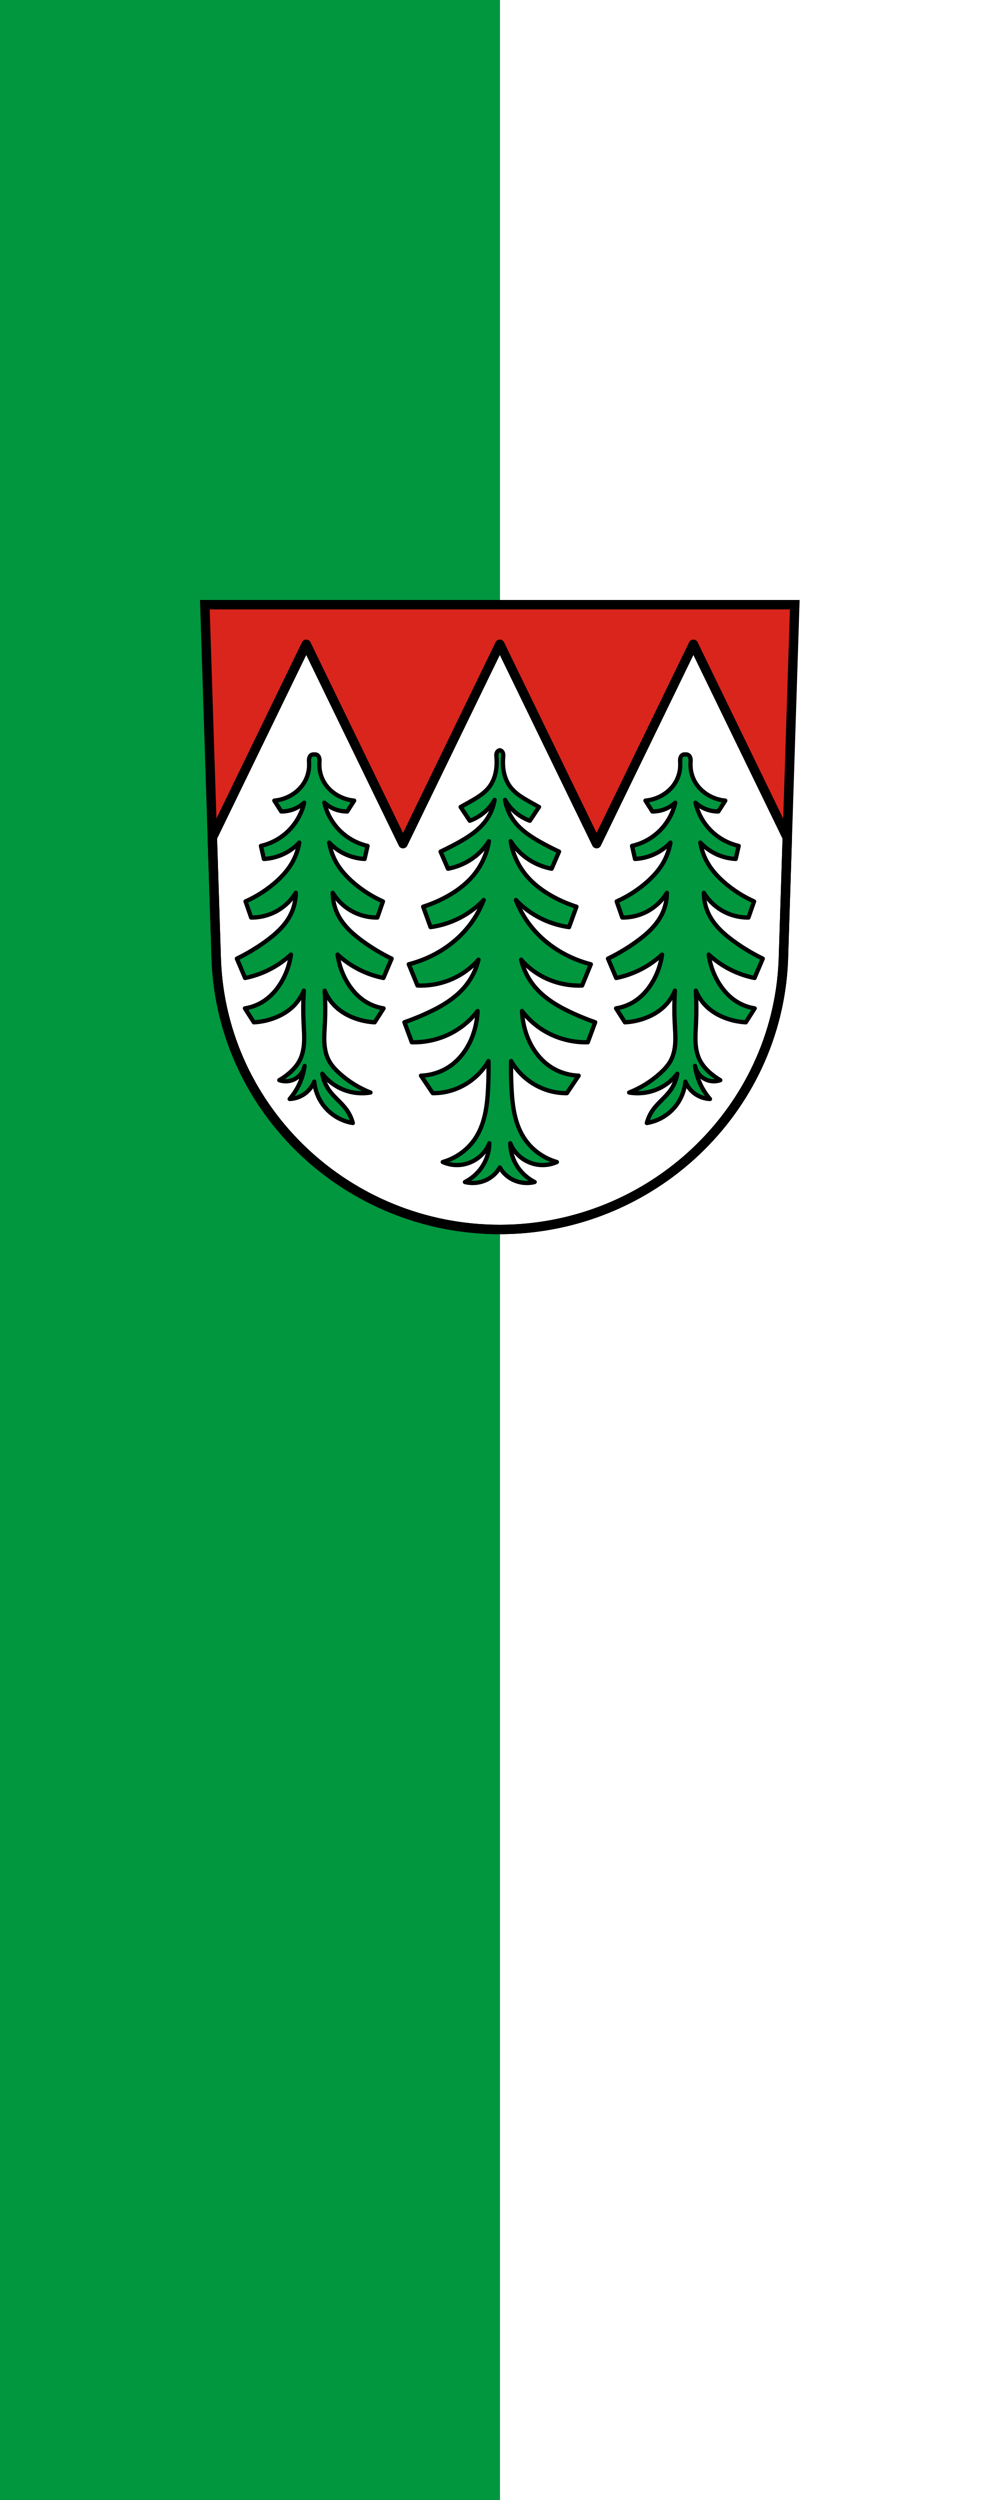 <?xml version="1.0" encoding="UTF-8" standalone="no"?>
<!-- Created with Inkscape (http://www.inkscape.org/) -->

<svg
   width="600"
   height="1500"
   viewBox="0 0 600 1500"
   id="svg16088"
   version="1.1"
   xmlns="http://www.w3.org/2000/svg"
   xmlns:svg="http://www.w3.org/2000/svg"
   xmlns:rdf="http://www.w3.org/1999/02/22-rdf-syntax-ns#"
   xmlns:cc="http://creativecommons.org/ns#"
   xmlns:dc="http://purl.org/dc/elements/1.1/">
  <defs
     id="defs16090" />
  <g
     id="layer1"
     transform="translate(-16.018,-55.478)">
    <g
       id="g2"
       transform="translate(698.031,126.845)">
      <path
         id="rect1"
         style="fill:#00973f;stroke:none;stroke-width:1;stroke-dasharray:none"
         d="M -682.013,-71.367 H -82.013 V 1428.633 H -682.013 Z" />
      <path
         id="rect1-3"
         style="fill:#ffffff;stroke:none;stroke-width:1;stroke-dasharray:none"
         d="M -382.013,-71.367 H -82.013 V 1428.633 H -382.013 Z" />
    </g>
    <g
       id="g1"
       transform="matrix(0.513,0,0,0.513,127.796,387.001)">
      <path
         style="fill:#da251d;fill-opacity:1;fill-rule:evenodd;stroke:none;stroke-width:11;stroke-opacity:1"
         d="m 21.698,60.978 13.398,416.624 c 7.415,175.25 153.92,314.046 331.589,314.144 177.51,-0.215 324.069,-139.061 331.589,-314.144 L 711.672,60.978 h -344.979 z"
         id="path10563-0-8" />
      <path
         style="fill:#ffffff;fill-rule:evenodd;stroke:#000000;stroke-width:11;stroke-linecap:butt;stroke-linejoin:round;stroke-miterlimit:4;stroke-dasharray:none;stroke-opacity:1"
         d="M 124.262,51.818 14.445,278.076 19.078,422.125 c 7.415,175.25 153.918,314.046 331.588,314.145 177.51,-0.215 324.07,-139.062 331.59,-314.145 L 686.889,278.076 577.072,51.818 463.869,285.055 350.668,51.818 237.465,285.055 Z"
         transform="translate(16.018,55.478)"
         id="path16783" />
      <path
         style="fill:none;fill-rule:evenodd;stroke:#000000;stroke-width:11;stroke-opacity:1"
         d="m 21.698,60.978 13.398,416.624 c 7.415,175.25 153.92,314.046 331.589,314.144 177.51,-0.215 324.069,-139.061 331.589,-314.144 l 13.398,-416.624 h -344.979 z"
         id="path10563-0" />
      <path
         style="fill:#00973f;fill-opacity:1;fill-rule:evenodd;stroke:#000000;stroke-width:5;stroke-linecap:butt;stroke-linejoin:round;stroke-miterlimit:4;stroke-dasharray:none;stroke-opacity:1"
         d="m 350.666,175.756 c -0.8,0.129 -1.559,0.474 -2.168,0.988 -1.073,0.905 -1.626,2.27 -1.809,3.629 -0.183,1.359 -0.035,2.736 0.076,4.102 0.989,12.138 -1.183,24.986 -8.834,34.707 -6.022,7.651 -14.858,12.727 -23.492,17.566 -3.203,1.795 -6.409,3.584 -9.619,5.367 l 10.697,16.102 c 5.935,-2.164 11.476,-5.314 16.301,-9.27 5.167,-4.236 9.509,-9.393 12.736,-15.127 -1.456,8.946 -5.155,17.55 -10.697,24.885 -8.636,11.428 -21.312,19.405 -34.133,26.35 -6.017,3.26 -12.133,6.35 -18.338,9.27 l 8.66,20.006 c 9.248,-1.746 18.13,-5.249 25.98,-10.246 8.875,-5.65 16.415,-13.209 21.904,-21.957 -2.402,15.386 -9.365,30.095 -19.867,41.963 -8.481,9.584 -19.136,17.257 -30.564,23.422 -8.426,4.545 -17.309,8.309 -26.488,11.223 l 8.66,23.908 c 10.405,-1.452 20.574,-4.425 30.053,-8.783 12.108,-5.567 23.073,-13.403 32.094,-22.934 -4.723,12.375 -11.644,23.977 -20.377,34.156 -11.363,13.246 -25.767,24.039 -41.77,31.717 -8.135,3.903 -16.685,7.015 -25.473,9.271 l 10.189,24.885 c 12.306,0.504 24.718,-1.505 36.168,-5.855 13.59,-5.163 25.796,-13.634 35.15,-24.396 -2.812,11.962 -8.626,23.265 -16.812,32.691 -11.938,13.746 -28.438,23.14 -45.336,30.74 -7.995,3.596 -16.158,6.854 -24.453,9.76 l 8.66,23.42 c 14.175,0.327 28.42,-2.537 41.262,-8.295 14.132,-6.336 26.534,-16.178 35.66,-28.301 -0.338,8.089 -1.711,16.138 -4.076,23.91 -4.989,16.392 -14.815,31.862 -29.547,41.475 -9.578,6.25 -21.02,9.846 -32.602,10.246 l 13.756,20.494 c 7.179,0.061 14.366,-0.934 21.232,-2.941 10.223,-2.988 19.699,-8.22 27.67,-15.041 6.532,-5.589 12.071,-12.244 16.303,-19.59 0.227,10.899 0.057,21.806 -0.51,32.693 -1.07,20.547 -3.881,41.923 -15.793,59.041 -5.85,8.406 -13.766,15.484 -22.924,20.494 -4.502,2.463 -9.297,4.432 -14.264,5.855 6.304,2.87 13.43,4.063 20.377,3.414 8.463,-0.791 16.591,-4.322 22.924,-9.758 4.958,-4.255 8.835,-9.658 11.207,-15.615 -0.066,9.805 -3.108,19.575 -8.66,27.812 -4.94,7.33 -11.844,13.435 -19.867,17.566 8.635,2.164 18.106,1.096 25.98,-2.928 6.235,-3.186 11.447,-8.179 14.773,-14.15 3.326,5.972 8.537,10.964 14.771,14.15 7.875,4.024 17.346,5.091 25.98,2.928 -8.023,-4.131 -14.927,-10.236 -19.867,-17.566 -5.552,-8.238 -8.594,-18.008 -8.66,-27.812 2.372,5.957 6.249,11.36 11.207,15.615 6.333,5.435 14.461,8.967 22.924,9.758 6.947,0.649 14.073,-0.544 20.377,-3.414 -4.966,-1.424 -9.762,-3.393 -14.264,-5.855 -9.158,-5.01 -17.074,-12.088 -22.924,-20.494 -11.912,-17.118 -14.723,-38.494 -15.793,-59.041 -0.567,-10.887 -0.735,-21.795 -0.508,-32.693 4.232,7.345 9.769,14.001 16.301,19.59 7.971,6.821 17.447,12.053 27.67,15.041 6.867,2.007 14.054,3.002 21.232,2.941 l 13.756,-20.494 c -11.582,-0.401 -23.023,-3.996 -32.602,-10.246 -14.732,-9.613 -24.558,-25.083 -29.547,-41.475 -2.365,-7.772 -3.738,-15.821 -4.076,-23.91 9.127,12.123 21.528,21.964 35.66,28.301 12.842,5.758 27.086,8.622 41.262,8.295 l 8.66,-23.42 c -8.295,-2.906 -16.458,-6.164 -24.453,-9.76 -16.898,-7.6 -33.398,-16.994 -45.336,-30.74 -8.186,-9.426 -13.999,-20.73 -16.811,-32.691 9.354,10.763 21.56,19.233 35.15,24.396 11.45,4.35 23.86,6.36 36.166,5.855 l 10.189,-24.885 c -8.788,-2.257 -17.336,-5.369 -25.471,-9.271 -16.003,-7.678 -30.409,-18.471 -41.771,-31.717 -8.733,-10.18 -15.654,-21.782 -20.377,-34.156 9.02,9.531 19.986,17.367 32.094,22.934 9.479,4.358 19.65,7.331 30.055,8.783 l 8.66,-23.908 c -9.179,-2.913 -18.063,-6.678 -26.488,-11.223 -11.429,-6.165 -22.086,-13.838 -30.566,-23.422 -10.502,-11.868 -17.466,-26.576 -19.867,-41.963 5.489,8.748 13.03,16.307 21.904,21.957 7.85,4.997 16.733,8.5 25.98,10.246 l 8.662,-20.006 c -6.205,-2.919 -12.322,-6.01 -18.34,-9.27 -12.821,-6.945 -25.497,-14.921 -34.133,-26.35 -5.543,-7.335 -9.241,-15.938 -10.697,-24.885 3.227,5.734 7.569,10.891 12.736,15.127 4.825,3.955 10.366,7.105 16.301,9.27 l 10.697,-16.102 c -3.21,-1.783 -6.416,-3.572 -9.619,-5.367 -8.634,-4.839 -17.47,-9.915 -23.492,-17.566 -7.651,-9.721 -9.821,-22.57 -8.832,-34.707 0.111,-1.366 0.257,-2.743 0.074,-4.102 -0.183,-1.359 -0.733,-2.724 -1.807,-3.629 -0.609,-0.514 -1.369,-0.859 -2.17,-0.988 z m -217.988,4.857 c -0.966,0.005 -1.933,0.311 -2.717,0.879 -0.698,0.506 -1.247,1.203 -1.633,1.975 -0.385,0.771 -0.613,1.615 -0.732,2.469 -0.238,1.708 -0.051,3.443 0.025,5.166 0.365,8.229 -1.874,16.56 -6.342,23.48 -4.07,6.304 -9.924,11.388 -16.578,14.857 -5.502,2.869 -11.563,4.659 -17.74,5.242 l 8.096,12.693 c 3.404,0.03 6.812,-0.388 10.107,-1.238 6.185,-1.596 11.964,-4.736 16.668,-9.057 -3.207,14.063 -11.083,27.018 -22.092,36.338 -8.17,6.917 -18.018,11.838 -28.455,14.221 l 3.467,15.264 c 8.423,-0.417 16.754,-2.609 24.291,-6.391 6.387,-3.205 12.202,-7.543 17.092,-12.754 -1.432,8.684 -4.515,17.093 -9.033,24.646 -5.224,8.733 -12.299,16.245 -20.043,22.846 -10.165,8.665 -21.573,15.869 -33.766,21.324 l 6.555,18.846 c 11.004,0.132 22.028,-2.824 31.49,-8.441 8.418,-4.997 15.587,-12.08 20.686,-20.438 -0.011,9.03 -2.201,18.05 -6.332,26.08 -6.546,12.724 -17.608,22.527 -29.209,30.902 -10.513,7.59 -21.681,14.275 -33.338,19.955 l 9.596,22.65 c 9.979,-2 19.682,-5.379 28.744,-10.012 9.036,-4.619 17.435,-10.485 24.885,-17.377 -1.403,10.333 -4.705,20.405 -9.687,29.564 -5.626,10.343 -13.525,19.618 -23.559,25.779 -6.263,3.846 -13.295,6.437 -20.557,7.572 l 10.408,16.322 c 7.693,-0.406 15.327,-1.932 22.586,-4.512 8.321,-2.958 16.201,-7.345 22.654,-13.373 5.709,-5.333 10.244,-11.916 13.193,-19.15 -0.757,12.677 -0.829,25.394 -0.215,38.078 0.357,7.375 0.948,14.759 0.57,22.133 -0.378,7.374 -1.766,14.807 -5.146,21.371 -2.984,5.792 -7.429,10.731 -12.373,14.975 -3.567,3.062 -7.416,5.795 -11.48,8.156 4.949,1.771 10.524,1.732 15.447,-0.109 3.544,-1.326 6.741,-3.563 9.201,-6.438 2.46,-2.875 4.177,-6.38 4.939,-10.086 -1.042,7.586 -3.262,15.008 -6.555,21.922 -2.87,6.026 -6.552,11.664 -10.918,16.713 6.152,-0.261 12.217,-2.315 17.26,-5.848 5.119,-3.586 9.165,-8.683 11.498,-14.48 0.85,9.717 4.404,19.186 10.16,27.061 8.262,11.304 21.1,19.158 34.926,21.371 -1.457,-5.599 -3.959,-10.923 -7.338,-15.619 -5.891,-8.187 -14.288,-14.316 -20.176,-22.506 -4.151,-5.774 -6.966,-12.503 -8.16,-19.514 6.521,8.468 15.407,15.095 25.383,18.932 9.8,3.769 20.623,4.837 30.971,3.055 -13.354,-5.263 -25.742,-12.964 -36.371,-22.609 -4.82,-4.374 -9.336,-9.219 -12.375,-14.975 -3.45,-6.533 -4.853,-13.98 -5.219,-21.359 -0.365,-7.379 0.262,-14.766 0.643,-22.145 0.655,-12.683 0.583,-25.403 -0.215,-38.078 2.949,7.234 7.484,13.817 13.193,19.15 6.453,6.029 14.335,10.415 22.656,13.373 7.259,2.58 14.891,4.106 22.584,4.512 l 10.408,-16.322 c -7.262,-1.135 -14.293,-3.726 -20.557,-7.572 -10.034,-6.161 -17.932,-15.436 -23.559,-25.779 -4.983,-9.16 -8.282,-19.232 -9.686,-29.564 7.449,6.892 15.848,12.758 24.885,17.377 9.062,4.632 18.763,8.012 28.742,10.012 l 9.596,-22.65 c -11.657,-5.68 -22.823,-12.365 -33.336,-19.955 -11.601,-8.376 -22.665,-18.178 -29.211,-30.902 -4.131,-8.03 -6.321,-17.05 -6.332,-26.08 5.098,8.357 12.268,15.44 20.686,20.438 9.463,5.618 20.487,8.573 31.49,8.441 l 6.555,-18.846 c -12.192,-5.455 -23.6,-12.66 -33.766,-21.324 -7.744,-6.601 -14.819,-14.113 -20.043,-22.846 -4.519,-7.553 -7.601,-15.962 -9.033,-24.646 4.889,5.211 10.705,9.549 17.092,12.754 7.537,3.782 15.868,5.974 24.291,6.391 l 3.467,-15.264 c -10.437,-2.383 -20.285,-7.304 -28.455,-14.221 -11.008,-9.319 -18.885,-22.275 -22.092,-36.338 4.704,4.321 10.483,7.461 16.668,9.057 3.296,0.85 6.704,1.268 10.107,1.238 l 8.096,-12.693 c -6.177,-0.583 -12.238,-2.374 -17.74,-5.242 -6.654,-3.469 -12.508,-8.553 -16.578,-14.857 -4.468,-6.92 -6.707,-15.251 -6.342,-23.48 0.076,-1.723 0.264,-3.458 0.025,-5.166 -0.119,-0.854 -0.347,-1.697 -0.732,-2.469 -0.386,-0.771 -0.932,-1.469 -1.631,-1.975 -0.784,-0.568 -1.75,-0.874 -2.717,-0.879 -0.322,-0.002 -0.645,0.031 -0.961,0.098 -0.316,-0.067 -0.637,-0.099 -0.959,-0.098 z m 434.059,0 c -0.967,0.005 -1.933,0.311 -2.717,0.879 -0.698,0.506 -1.245,1.203 -1.631,1.975 -0.386,0.771 -0.613,1.615 -0.732,2.469 -0.238,1.708 -0.051,3.443 0.025,5.166 0.365,8.229 -1.874,16.56 -6.342,23.48 -4.07,6.304 -9.924,11.388 -16.578,14.857 -5.502,2.869 -11.563,4.659 -17.74,5.242 l 8.096,12.693 c 3.404,0.03 6.812,-0.388 10.107,-1.238 6.185,-1.596 11.964,-4.736 16.668,-9.057 -3.207,14.063 -11.083,27.018 -22.092,36.338 -8.17,6.917 -18.018,11.838 -28.455,14.221 l 3.467,15.264 c 8.423,-0.417 16.754,-2.609 24.291,-6.391 6.387,-3.205 12.202,-7.543 17.092,-12.754 -1.432,8.684 -4.515,17.093 -9.033,24.646 -5.224,8.733 -12.299,16.245 -20.043,22.846 -10.165,8.665 -21.573,15.869 -33.766,21.324 l 6.555,18.846 c 11.004,0.132 22.028,-2.824 31.49,-8.441 8.418,-4.997 15.587,-12.08 20.686,-20.438 -0.011,9.03 -2.201,18.05 -6.332,26.08 -6.546,12.724 -17.61,22.527 -29.211,30.902 -10.513,7.59 -21.679,14.275 -33.336,19.955 l 9.596,22.65 c 9.979,-2 19.68,-5.379 28.742,-10.012 9.037,-4.619 17.435,-10.485 24.885,-17.377 -1.403,10.333 -4.703,20.405 -9.686,29.564 -5.626,10.343 -13.525,19.618 -23.559,25.779 -6.263,3.846 -13.295,6.437 -20.557,7.572 l 10.408,16.322 c 7.693,-0.406 15.325,-1.932 22.584,-4.512 8.321,-2.958 16.203,-7.345 22.656,-13.373 5.709,-5.333 10.244,-11.916 13.193,-19.15 -0.798,12.675 -0.87,25.395 -0.215,38.078 0.381,7.378 1.008,14.765 0.643,22.145 -0.365,7.379 -1.768,14.826 -5.219,21.359 -3.039,5.755 -7.555,10.601 -12.375,14.975 -10.63,9.645 -23.017,17.346 -36.371,22.609 10.348,1.782 21.171,0.715 30.971,-3.055 9.975,-3.837 18.862,-10.464 25.383,-18.932 -1.195,7.011 -4.009,13.739 -8.16,19.514 -5.888,8.19 -14.284,14.319 -20.176,22.506 -3.379,4.696 -5.881,10.02 -7.338,15.619 13.825,-2.213 26.663,-10.067 34.926,-21.371 5.756,-7.875 9.311,-17.343 10.16,-27.061 2.333,5.798 6.379,10.895 11.498,14.48 5.043,3.533 11.108,5.587 17.26,5.848 -4.366,-5.049 -8.048,-10.687 -10.918,-16.713 -3.293,-6.913 -5.513,-14.336 -6.555,-21.922 0.762,3.706 2.48,7.211 4.939,10.086 2.46,2.874 5.658,5.112 9.201,6.438 4.923,1.842 10.498,1.881 15.447,0.109 -4.065,-2.361 -7.913,-5.095 -11.48,-8.156 -4.944,-4.244 -9.389,-9.182 -12.373,-14.975 -3.381,-6.564 -4.769,-13.997 -5.146,-21.371 -0.378,-7.374 0.213,-14.758 0.57,-22.133 0.615,-12.684 0.542,-25.401 -0.215,-38.078 2.949,7.234 7.484,13.817 13.193,19.15 6.453,6.029 14.333,10.415 22.654,13.373 7.259,2.58 14.893,4.106 22.586,4.512 l 10.408,-16.322 c -7.262,-1.135 -14.293,-3.726 -20.557,-7.572 -10.034,-6.161 -17.932,-15.436 -23.559,-25.779 -4.983,-9.16 -8.284,-19.232 -9.688,-29.564 7.449,6.892 15.848,12.758 24.885,17.377 9.062,4.632 18.765,8.012 28.744,10.012 l 9.596,-22.65 c -11.657,-5.68 -22.825,-12.365 -33.338,-19.955 -11.601,-8.376 -22.663,-18.178 -29.209,-30.902 -4.131,-8.03 -6.321,-17.05 -6.332,-26.08 5.098,8.357 12.268,15.44 20.686,20.438 9.463,5.618 20.487,8.573 31.49,8.441 l 6.555,-18.846 c -12.192,-5.455 -23.6,-12.66 -33.766,-21.324 -7.744,-6.601 -14.819,-14.113 -20.043,-22.846 -4.519,-7.553 -7.601,-15.962 -9.033,-24.646 4.889,5.211 10.705,9.549 17.092,12.754 7.537,3.782 15.868,5.974 24.291,6.391 l 3.467,-15.264 c -10.437,-2.383 -20.285,-7.304 -28.455,-14.221 -11.008,-9.319 -18.885,-22.275 -22.092,-36.338 4.704,4.321 10.483,7.461 16.668,9.057 3.296,0.85 6.704,1.268 10.107,1.238 l 8.096,-12.693 c -6.177,-0.583 -12.238,-2.374 -17.74,-5.242 -6.654,-3.469 -12.508,-8.553 -16.578,-14.857 -4.468,-6.92 -6.707,-15.251 -6.342,-23.48 0.076,-1.723 0.264,-3.458 0.025,-5.166 -0.119,-0.854 -0.347,-1.697 -0.732,-2.469 -0.386,-0.771 -0.934,-1.469 -1.633,-1.975 -1.045,-0.757 -2.414,-1.048 -3.676,-0.781 -0.316,-0.067 -0.639,-0.099 -0.961,-0.098 z"
         transform="translate(16.018,55.478)"
         id="path16858" />
    </g>
  </g>
</svg>
